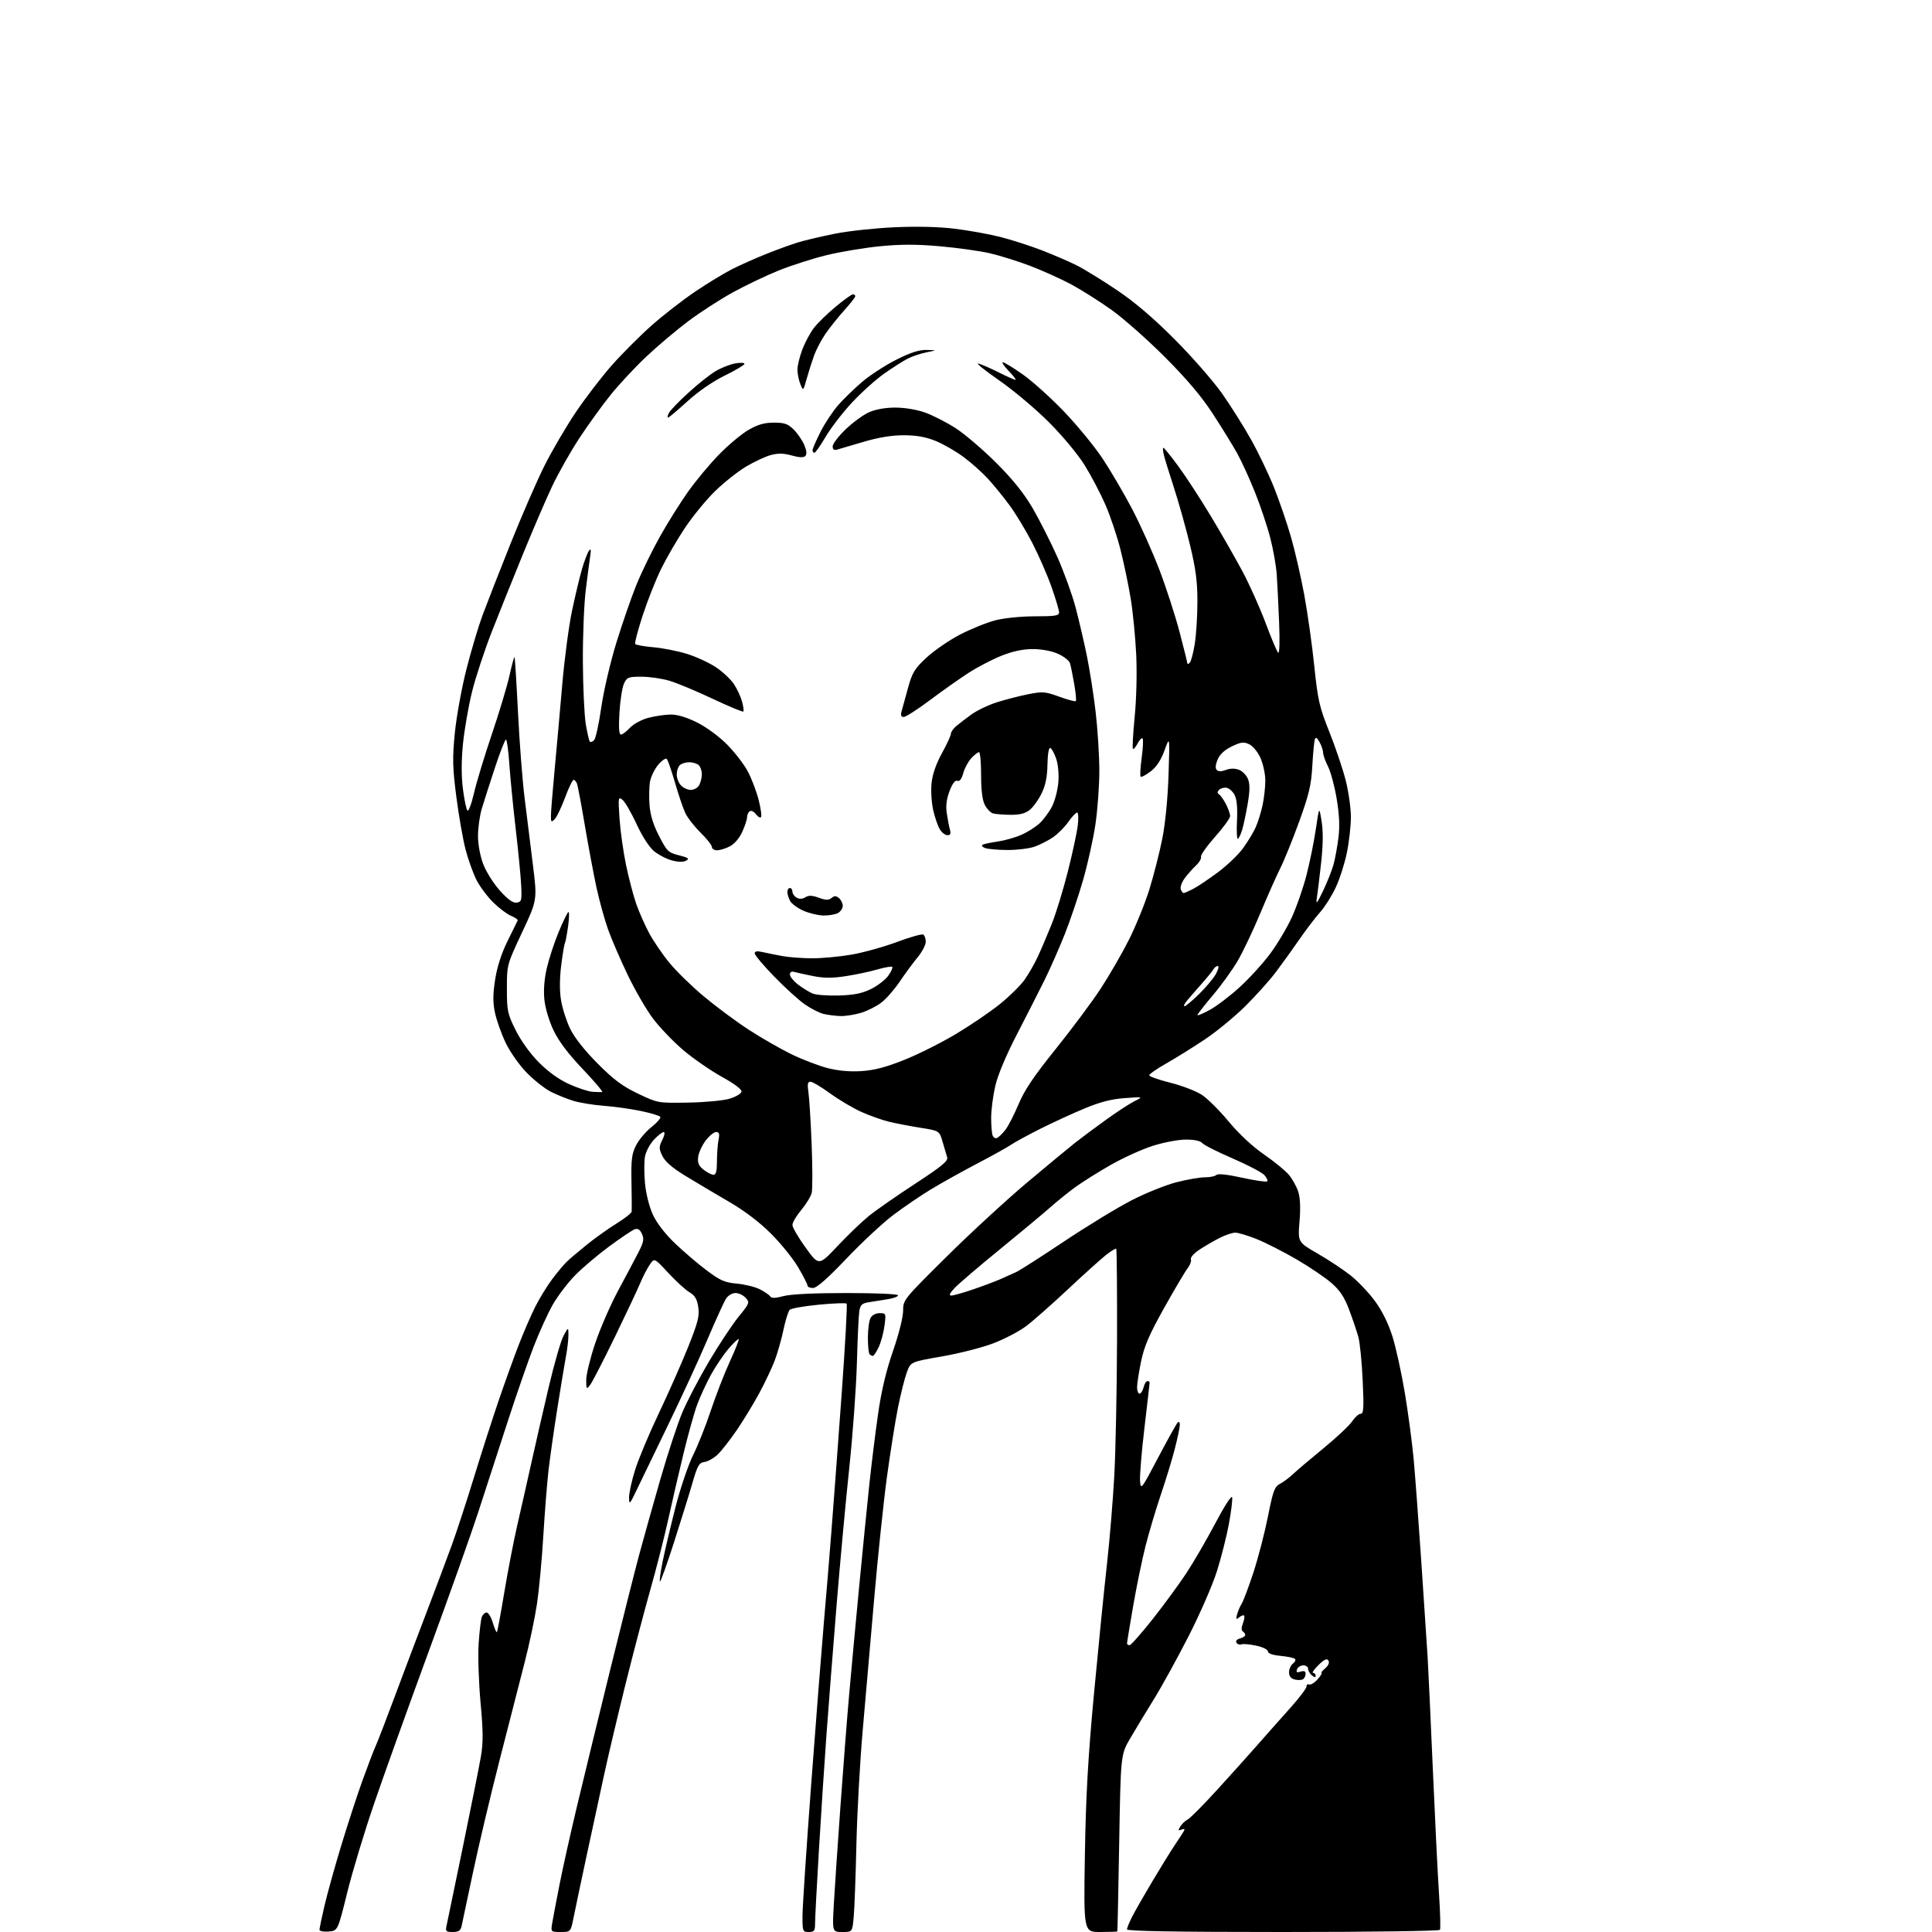 <?xml version="1.0" encoding="UTF-8" standalone="no"?>
<svg 
  version="1.1" 
  xmlns="http://www.w3.org/2000/svg" 
  xmlns:xlink="http://www.w3.org/1999/xlink" 
  xmlns:svg="http://www.w3.org/2000/svg"
  xmlns:rdf="http://www.w3.org/1999/02/22-rdf-syntax-ns#"
  xmlns:cc="http://creativecommons.org/ns#"
  xmlns:dc="http://purl.org/dc/elements/1.1/"
  viewBox="0 0 768 768"
  width="768"
  height="768"
>
<style>svg {background-color: white; }</style>"
<path stroke="none" fill="black" fill-rule="evenodd" d="M130.64,767.81C128.63,767.98 127.00,767.66 127.00,767.10C127.00,766.54 127.89,762.28 128.97,757.64C130.05,752.99 133.00,742.36 135.53,734.01C138.06,725.65 141.85,714.02 143.95,708.16C146.06,702.30 148.49,695.92 149.36,694.00C150.22,692.08 153.61,683.30 156.88,674.50C160.16,665.70 165.85,650.62 169.53,641.00C173.21,631.38 177.77,619.23 179.67,614.00C181.57,608.77 185.54,596.62 188.49,587.00C191.45,577.38 195.86,563.65 198.31,556.50C200.75,549.35 204.33,539.43 206.26,534.46C208.19,529.48 211.13,522.70 212.81,519.38C214.49,516.06 217.52,511.13 219.55,508.42C221.58,505.71 224.20,502.59 225.37,501.48C226.54,500.36 230.12,497.34 233.32,494.75C236.52,492.16 241.81,488.39 245.07,486.38C248.33,484.36 251.05,482.22 251.11,481.61C251.17,481.00 251.13,475.72 251.02,469.89C250.85,460.90 251.13,458.66 252.87,455.25C254.00,453.04 256.74,449.79 258.97,448.03C261.19,446.27 262.77,444.44 262.49,443.98C262.20,443.51 258.71,442.45 254.73,441.63C250.75,440.80 244.12,439.88 240.00,439.57C235.88,439.26 230.42,438.37 227.88,437.59C225.34,436.81 221.31,435.18 218.92,433.96C216.53,432.74 212.22,429.33 209.35,426.39C206.42,423.39 202.75,418.16 201.00,414.51C199.29,410.92 197.38,405.55 196.76,402.57C195.89,398.46 195.91,395.27 196.82,389.40C197.61,384.35 199.33,379.01 201.76,374.08C203.82,369.91 205.63,366.22 205.79,365.89C205.95,365.55 204.77,364.73 203.17,364.07C201.57,363.41 198.35,360.98 196.02,358.68C193.70,356.38 190.72,352.39 189.41,349.81C188.10,347.23 186.16,341.83 185.10,337.81C184.04,333.79 182.38,324.34 181.41,316.82C179.90,305.05 179.81,301.48 180.81,291.32C181.45,284.82 183.53,273.43 185.42,266.00C187.32,258.57 190.21,248.90 191.84,244.50C193.47,240.10 198.45,227.37 202.91,216.21C207.37,205.05 213.46,191.06 216.44,185.12C219.42,179.19 225.01,169.64 228.86,163.91C232.71,158.19 239.21,149.72 243.29,145.11C247.38,140.50 254.50,133.38 259.11,129.30C263.72,125.21 271.52,119.17 276.43,115.86C281.34,112.55 287.96,108.53 291.14,106.93C294.32,105.32 300.43,102.61 304.71,100.90C309.00,99.18 314.71,97.12 317.41,96.30C320.11,95.49 326.63,93.96 331.91,92.90C337.18,91.84 347.83,90.69 355.57,90.34C364.51,89.94 373.27,90.15 379.57,90.93C385.03,91.60 393.10,93.05 397.50,94.16C401.90,95.26 409.36,97.66 414.07,99.47C418.78,101.29 425.08,104.02 428.07,105.52C431.06,107.03 438.23,111.44 444.00,115.33C451.15,120.14 458.49,126.40 467.00,134.95C473.88,141.85 482.35,151.54 485.82,156.48C489.30,161.42 494.54,169.75 497.45,174.98C500.37,180.22 504.46,188.78 506.53,194.00C508.61,199.22 511.61,208.00 513.19,213.50C514.78,219.00 517.15,229.35 518.47,236.50C519.79,243.65 521.58,256.34 522.44,264.70C523.87,278.39 524.46,281.00 528.45,290.98C530.88,297.07 533.80,305.73 534.94,310.22C536.07,314.71 537.00,321.24 537.00,324.73C537.00,328.23 536.30,334.55 535.44,338.79C534.58,343.03 532.61,349.26 531.05,352.62C529.50,355.99 526.66,360.49 524.76,362.62C522.85,364.76 519.12,369.65 516.47,373.50C513.82,377.35 509.60,383.20 507.11,386.50C504.61,389.80 499.16,395.88 495.00,400.00C490.84,404.12 483.63,410.05 478.97,413.17C474.31,416.28 467.41,420.58 463.64,422.72C459.86,424.85 456.81,426.99 456.85,427.46C456.89,427.93 460.69,429.27 465.30,430.42C469.92,431.58 475.54,433.75 477.81,435.25C480.07,436.75 484.85,441.52 488.43,445.84C492.44,450.69 497.79,455.68 502.38,458.85C506.47,461.68 510.94,465.33 512.32,466.97C513.70,468.61 515.37,471.60 516.04,473.62C516.85,476.07 517.03,480.05 516.58,485.53C515.91,493.78 515.91,493.78 523.75,498.30C528.06,500.78 533.95,504.68 536.84,506.97C539.73,509.25 544.09,513.83 546.53,517.15C549.39,521.03 551.87,526.04 553.50,531.19C554.89,535.60 557.13,545.79 558.47,553.85C559.80,561.91 561.37,573.67 561.95,580.00C562.53,586.33 563.89,604.55 564.97,620.50C566.05,636.45 567.18,653.55 567.49,658.50C567.79,663.45 568.72,683.48 569.56,703.00C570.40,722.52 571.50,744.76 572.00,752.40C572.51,760.05 572.69,766.69 572.40,767.15C572.12,767.62 544.01,768.00 509.94,768.00C467.73,768.00 448.00,767.67 448.00,766.96C448.00,766.39 448.93,764.11 450.06,761.89C451.19,759.67 454.85,753.28 458.19,747.68C461.53,742.08 465.47,735.70 466.96,733.50C468.44,731.30 470.04,728.86 470.49,728.08C471.11,727.02 470.91,726.82 469.68,727.29C468.28,727.83 468.21,727.64 469.22,726.03C469.87,724.98 471.16,723.76 472.08,723.31C473.01,722.87 478.21,717.64 483.63,711.70C489.06,705.76 496.34,697.66 499.81,693.70C503.28,689.74 509.13,683.14 512.81,679.04C516.49,674.94 519.44,671.04 519.37,670.37C519.31,669.70 519.78,669.36 520.42,669.61C521.06,669.85 522.58,668.92 523.79,667.53C525.00,666.14 525.70,665.00 525.34,665.00C524.98,665.00 525.63,664.19 526.78,663.19C528.08,662.07 528.56,660.91 528.06,660.10C527.47,659.14 526.46,659.59 524.10,661.90C522.36,663.61 521.40,665.00 521.97,665.00C522.53,665.00 523.00,665.51 523.00,666.12C523.00,666.90 522.54,666.86 521.50,666.00C520.67,665.32 520.00,664.14 520.00,663.38C520.00,662.62 519.15,662.00 518.11,662.00C517.07,662.00 515.94,662.70 515.61,663.57C515.15,664.77 515.48,664.98 517.01,664.50C518.40,664.06 519.00,664.32 519.00,665.37C519.00,666.20 518.52,667.18 517.94,667.54C517.36,667.89 515.88,667.94 514.66,667.63C513.17,667.26 512.42,666.31 512.41,664.78C512.40,663.53 513.09,661.97 513.95,661.33C514.80,660.69 515.17,659.84 514.77,659.44C514.37,659.04 511.78,658.49 509.02,658.23C505.83,657.92 504.00,657.27 504.00,656.45C504.00,655.73 501.97,654.73 499.35,654.17C496.79,653.62 494.14,653.39 493.45,653.66C492.76,653.92 491.89,653.63 491.50,653.00C491.09,652.33 491.66,651.64 492.90,651.32C494.05,651.01 495.00,650.40 495.00,649.94C495.00,649.49 494.57,648.85 494.04,648.52C493.42,648.14 493.43,646.99 494.07,645.33C494.61,643.89 494.83,642.50 494.55,642.22C494.28,641.94 493.40,642.25 492.60,642.91C491.40,643.92 491.25,643.73 491.74,641.81C492.07,640.54 492.89,638.60 493.59,637.50C494.28,636.40 496.39,630.77 498.28,625.00C500.17,619.23 502.75,609.25 504.03,602.83C506.06,592.59 506.65,590.99 508.84,589.83C510.21,589.10 512.52,587.38 513.97,586.00C515.42,584.62 520.86,580.01 526.05,575.76C531.25,571.50 536.40,566.66 537.50,565.01C538.60,563.36 540.13,562.00 540.90,562.00C542.06,562.00 542.20,559.73 541.69,548.75C541.36,541.46 540.59,533.70 539.98,531.50C539.37,529.30 537.74,524.47 536.35,520.76C534.46,515.70 532.72,513.04 529.36,510.08C526.89,507.91 520.62,503.66 515.42,500.63C510.21,497.60 503.07,493.97 499.56,492.56C496.04,491.15 492.21,490.00 491.04,490.00C489.87,490.00 487.04,490.96 484.73,492.14C482.43,493.31 478.83,495.41 476.73,496.80C474.61,498.20 473.13,499.89 473.40,500.60C473.67,501.30 473.07,502.91 472.08,504.19C471.08,505.46 466.87,512.58 462.72,520.00C456.83,530.55 454.83,535.18 453.59,541.21C452.72,545.45 452.00,550.06 452.00,551.46C452.00,552.86 452.44,554.00 452.98,554.00C453.52,554.00 454.24,552.88 454.59,551.50C454.93,550.12 455.62,549.00 456.11,549.00C456.60,549.00 457.00,549.27 457.00,549.60C457.00,549.92 456.07,558.01 454.94,567.56C453.80,577.11 453.02,586.63 453.19,588.71C453.49,592.38 453.71,592.10 460.34,579.50C464.11,572.35 467.60,566.07 468.09,565.55C468.65,564.96 469.00,565.29 469.00,566.38C469.00,567.36 468.11,571.62 467.03,575.83C465.95,580.05 463.46,588.23 461.50,594.00C459.54,599.77 456.81,608.93 455.42,614.35C454.04,619.77 451.81,630.57 450.46,638.35C449.12,646.13 448.01,652.84 448.01,653.25C448.00,653.66 448.45,654.00 449.00,654.00C449.55,654.00 453.64,649.39 458.10,643.75C462.56,638.11 468.59,629.90 471.50,625.50C474.41,621.10 479.64,612.10 483.12,605.50C486.77,598.59 489.60,594.23 489.80,595.22C489.98,596.16 489.41,600.89 488.52,605.72C487.64,610.55 485.50,619.00 483.77,624.50C482.04,630.02 476.94,641.72 472.39,650.60C467.85,659.46 461.65,670.71 458.61,675.60C455.57,680.50 451.37,687.42 449.29,691.00C445.50,697.50 445.50,697.50 444.90,732.50C444.57,751.75 444.24,767.61 444.15,767.75C444.07,767.89 441.02,768.00 437.38,768.00C430.76,768.00 430.76,768.00 431.26,737.25C431.65,713.77 432.51,698.58 434.90,673.00C436.63,654.58 438.92,631.62 440.01,622.00C441.09,612.38 442.42,596.37 442.96,586.43C443.49,576.49 443.98,552.26 444.04,532.58C444.09,512.91 443.95,496.62 443.72,496.39C443.49,496.16 441.61,497.32 439.55,498.96C437.48,500.61 430.61,506.80 424.28,512.73C417.96,518.65 410.58,525.16 407.88,527.18C405.19,529.20 399.39,532.25 394.99,533.94C390.59,535.64 381.37,538.00 374.51,539.19C362.03,541.36 362.03,541.36 360.51,545.43C359.67,547.67 358.09,553.96 356.98,559.42C355.88,564.88 353.88,577.48 352.53,587.42C351.19,597.36 348.93,619.00 347.50,635.50C346.08,652.00 344.02,675.62 342.93,688.00C341.84,700.38 340.72,720.62 340.44,733.00C340.16,745.38 339.68,758.31 339.38,761.75C338.84,768.00 338.84,768.00 334.84,768.00C330.83,768.00 330.83,768.00 331.47,756.75C331.83,750.56 333.00,733.12 334.09,718.00C335.17,702.88 336.73,682.85 337.56,673.50C338.38,664.15 340.18,644.80 341.55,630.50C342.92,616.20 344.73,597.98 345.58,590.00C346.43,582.02 347.99,569.42 349.06,562.00C350.38,552.80 352.27,544.84 355.00,537.00C357.30,530.36 358.99,523.64 359.00,521.09C359.00,516.71 359.12,516.57 376.25,499.58C385.74,490.18 400.20,476.86 408.38,469.99C416.56,463.12 425.11,456.04 427.38,454.26C429.65,452.47 435.09,448.42 439.47,445.26C443.85,442.09 449.03,438.71 450.97,437.74C454.50,435.98 454.50,435.98 447.16,436.51C441.92,436.88 437.37,438.04 431.35,440.54C426.69,442.46 418.75,446.11 413.69,448.64C408.64,451.18 403.38,454.04 402.00,455.00C400.62,455.96 394.55,459.34 388.50,462.51C382.45,465.68 374.12,470.32 370.00,472.82C365.88,475.33 359.12,479.93 355.00,483.05C350.88,486.17 342.52,493.96 336.43,500.36C328.91,508.26 324.65,512.00 323.18,512.00C321.98,512.00 321.00,511.57 321.00,511.05C321.00,510.53 319.34,507.28 317.32,503.82C315.29,500.36 310.43,494.33 306.51,490.42C301.81,485.72 296.01,481.33 289.45,477.52C283.98,474.34 276.21,469.72 272.18,467.25C267.21,464.21 264.36,461.72 263.30,459.50C261.89,456.54 261.89,455.93 263.29,453.11C264.18,451.34 264.41,450.00 263.82,450.00C263.26,450.00 261.51,451.38 259.93,453.07C258.35,454.76 256.76,457.74 256.40,459.69C256.03,461.64 256.03,466.43 256.39,470.34C256.78,474.50 258.07,479.66 259.51,482.80C261.04,486.14 264.33,490.42 268.23,494.17C271.68,497.47 277.36,502.33 280.86,504.96C286.28,509.03 288.07,509.82 292.95,510.26C296.10,510.55 300.21,511.57 302.09,512.53C303.96,513.49 305.81,514.77 306.20,515.36C306.69,516.13 308.21,516.09 311.46,515.22C314.35,514.45 323.54,514.00 336.51,514.00C348.19,514.00 357.00,514.39 357.00,514.91C357.00,515.41 355.09,516.12 352.75,516.48C350.41,516.84 347.05,517.38 345.28,517.67C342.58,518.12 341.97,518.73 341.57,521.36C341.31,523.09 340.88,532.38 340.62,542.00C340.35,551.62 339.00,570.30 337.60,583.50C336.20,596.70 333.93,621.23 332.56,638.00C331.19,654.77 329.38,677.95 328.54,689.50C327.70,701.05 326.33,721.90 325.51,735.84C324.68,749.78 324.00,762.72 324.00,764.59C324.00,767.56 323.68,768.00 321.50,768.00C319.10,768.00 319.00,767.75 319.00,761.75C319.00,758.31 320.57,734.58 322.48,709.00C324.40,683.42 326.66,654.62 327.50,645.00C328.35,635.38 329.70,618.95 330.52,608.50C331.34,598.05 333.16,573.59 334.57,554.15C335.98,534.71 336.87,518.54 336.55,518.21C336.23,517.89 331.23,518.08 325.46,518.64C319.68,519.19 314.49,520.11 313.92,520.68C313.35,521.25 312.25,524.76 311.47,528.48C310.69,532.20 309.14,537.69 308.02,540.69C306.89,543.68 304.10,549.59 301.81,553.82C299.53,558.04 295.49,564.67 292.84,568.55C290.19,572.43 286.78,576.78 285.26,578.22C283.74,579.65 281.39,580.98 280.03,581.16C277.88,581.46 277.27,582.52 275.25,589.50C273.98,593.90 270.65,604.61 267.86,613.31C265.07,622.00 262.58,628.91 262.33,628.66C262.08,628.41 262.60,624.67 263.49,620.35C264.38,616.03 266.66,606.42 268.55,599.00C270.45,591.58 273.57,582.35 275.49,578.50C277.41,574.65 280.61,566.61 282.59,560.63C284.58,554.66 287.96,545.93 290.12,541.24C292.28,536.55 293.86,532.53 293.64,532.31C293.42,532.09 291.60,533.82 289.60,536.16C287.60,538.49 284.47,543.13 282.64,546.45C280.82,549.78 278.36,555.08 277.18,558.24C276.00,561.39 273.49,570.39 271.60,578.24C269.70,586.08 266.97,597.90 265.52,604.50C264.07,611.10 260.91,623.48 258.50,632.00C256.09,640.52 251.66,657.40 248.65,669.50C245.65,681.60 241.81,697.80 240.14,705.50C238.46,713.20 235.30,727.83 233.12,738.00C230.94,748.17 228.64,759.09 228.01,762.25C226.86,768.00 226.86,768.00 222.88,768.00C218.91,768.00 218.91,768.00 219.55,764.25C219.90,762.19 221.21,755.28 222.47,748.90C223.72,742.52 226.89,728.35 229.51,717.40C232.12,706.46 238.03,682.20 242.63,663.50C247.23,644.80 252.39,624.33 254.09,618.00C255.80,611.67 259.58,598.17 262.51,588.00C265.44,577.83 269.38,565.85 271.27,561.38C273.16,556.91 277.93,547.80 281.88,541.13C285.82,534.47 291.10,526.50 293.61,523.42C297.98,518.06 298.09,517.76 296.42,515.92C295.47,514.86 293.65,514.00 292.37,514.00C291.05,514.00 289.42,514.98 288.60,516.25C287.81,517.49 284.48,524.80 281.20,532.50C277.93,540.20 270.88,555.50 265.55,566.50C260.21,577.50 254.56,589.20 252.98,592.50C250.31,598.09 250.12,598.28 250.06,595.30C250.03,593.54 251.13,588.54 252.50,584.19C253.88,579.83 258.11,569.73 261.92,561.74C265.72,553.75 270.94,541.95 273.52,535.51C277.46,525.66 278.10,523.14 277.57,519.60C277.09,516.40 276.26,514.99 274.09,513.71C272.53,512.79 268.74,509.33 265.68,506.03C260.12,500.02 260.12,500.02 258.26,502.76C257.23,504.27 255.55,507.52 254.52,510.00C253.49,512.48 248.94,522.15 244.40,531.50C239.86,540.85 235.45,549.40 234.61,550.50C233.14,552.41 233.06,552.32 233.03,548.63C233.01,546.50 234.60,539.97 236.55,534.13C238.50,528.28 242.64,518.77 245.74,513.00C248.84,507.23 252.49,500.35 253.84,497.72C255.87,493.75 256.10,492.51 255.18,490.48C254.38,488.74 253.55,488.22 252.28,488.67C251.30,489.02 246.68,492.13 242.00,495.59C237.32,499.05 231.20,504.26 228.38,507.19C225.56,510.11 221.70,515.21 219.79,518.52C217.89,521.83 214.50,529.26 212.25,535.02C210.01,540.79 205.25,554.50 201.68,565.50C198.10,576.50 192.91,592.48 190.14,601.00C187.38,609.52 178.50,634.50 170.41,656.50C162.33,678.50 152.56,705.72 148.70,717.00C144.84,728.27 140.01,744.25 137.98,752.50C134.28,767.50 134.28,767.50 130.64,767.81zM179.96,768.00C177.37,768.00 177.03,767.69 177.46,765.75C177.73,764.51 180.65,750.39 183.96,734.37C187.26,718.35 190.50,702.10 191.16,698.27C192.11,692.76 192.08,688.27 191.02,676.75C190.29,668.74 189.95,658.21 190.27,653.35C190.59,648.48 191.16,643.71 191.53,642.75C191.91,641.79 192.77,641.00 193.45,641.00C194.13,641.00 195.24,642.84 195.91,645.10C196.59,647.35 197.31,649.02 197.52,648.82C197.73,648.61 199.06,641.48 200.47,632.97C201.89,624.46 204.19,612.55 205.58,606.50C206.98,600.45 209.46,589.42 211.11,582.00C212.75,574.58 215.90,560.85 218.10,551.50C220.30,542.15 222.96,532.92 224.01,531.00C225.92,527.50 225.92,527.50 225.96,530.58C225.98,532.28 225.55,536.10 224.99,539.08C224.43,542.06 222.88,551.48 221.53,560.00C220.18,568.52 218.62,579.55 218.04,584.50C217.47,589.45 216.55,601.15 215.98,610.50C215.42,619.85 214.29,632.00 213.47,637.50C212.65,643.00 210.48,653.35 208.64,660.50C206.80,667.65 202.30,685.20 198.64,699.50C194.97,713.80 190.18,734.05 187.98,744.50C185.78,754.95 183.75,764.51 183.47,765.75C183.08,767.47 182.25,768.00 179.96,768.00zM346.98,539.00C346.62,539.00 346.03,538.70 345.67,538.33C345.30,537.97 345.00,535.01 345.00,531.77C345.00,528.52 345.47,525.00 346.04,523.93C346.65,522.79 348.12,522.00 349.66,522.00C352.20,522.00 352.24,522.11 351.59,527.05C351.22,529.83 350.18,533.66 349.27,535.55C348.37,537.45 347.34,539.00 346.98,539.00zM378.14,515.00C378.97,515.00 382.84,513.92 386.73,512.59C390.63,511.27 395.54,509.42 397.66,508.49C399.77,507.56 402.62,506.28 403.99,505.65C405.36,505.02 413.97,499.51 423.12,493.40C432.27,487.30 444.31,479.97 449.87,477.12C455.43,474.26 463.43,471.04 467.65,469.96C471.87,468.88 476.96,468.00 478.96,468.00C480.96,468.00 483.03,467.58 483.55,467.06C484.14,466.47 487.98,466.88 493.81,468.17C498.93,469.29 503.39,469.94 503.72,469.61C504.05,469.28 503.54,468.15 502.60,467.11C501.65,466.06 495.96,463.08 489.96,460.48C483.96,457.89 478.54,455.15 477.90,454.38C477.19,453.52 474.75,453.00 471.43,453.00C468.50,453.00 462.59,454.11 458.30,455.47C454.01,456.83 446.45,460.26 441.50,463.09C436.55,465.92 430.25,469.87 427.50,471.87C424.75,473.87 420.22,477.52 417.42,480.00C414.62,482.48 405.62,489.98 397.41,496.67C389.21,503.36 381.18,510.22 379.56,511.92C377.54,514.04 377.10,515.00 378.14,515.00zM333.00,495.26C337.12,490.88 342.75,485.49 345.50,483.27C348.25,481.06 356.48,475.33 363.79,470.55C374.36,463.64 376.97,461.49 376.52,460.07C376.21,459.09 375.38,456.30 374.69,453.89C373.42,449.50 373.42,449.50 365.96,448.32C361.86,447.66 356.25,446.59 353.50,445.93C350.75,445.28 345.77,443.51 342.44,442.02C339.10,440.52 333.50,437.20 329.99,434.65C326.47,432.09 322.96,430.00 322.17,430.00C321.05,430.00 320.88,430.94 321.37,434.25C321.71,436.59 322.29,445.96 322.65,455.08C323.01,464.20 323.01,472.82 322.66,474.23C322.30,475.64 320.44,478.68 318.51,480.99C316.58,483.30 315.00,485.98 315.00,486.94C315.00,487.91 317.36,491.97 320.25,495.96C325.50,503.23 325.50,503.23 333.00,495.26zM283.63,467.00C284.62,467.00 285.00,465.50 285.00,461.62C285.00,458.67 285.28,454.84 285.62,453.12C286.11,450.68 285.91,450.00 284.68,450.00C283.81,450.00 281.94,451.52 280.52,453.39C279.10,455.25 277.76,458.17 277.54,459.87C277.24,462.28 277.72,463.42 279.71,464.99C281.12,466.09 282.88,467.00 283.63,467.00zM396.33,452.37C396.97,452.09 398.45,450.66 399.62,449.18C400.78,447.71 403.14,443.12 404.87,439.00C407.21,433.37 410.91,427.88 419.66,417.00C426.07,409.02 434.12,398.23 437.54,393.00C440.96,387.77 446.03,379.00 448.80,373.50C451.56,368.00 455.22,358.97 456.93,353.44C458.64,347.91 460.93,338.91 462.02,333.44C463.23,327.38 464.20,317.45 464.51,308.00C465.02,292.50 465.02,292.50 462.92,298.27C461.48,302.22 459.74,304.86 457.38,306.66C455.49,308.10 453.71,309.04 453.42,308.75C453.13,308.46 453.31,305.13 453.82,301.36C454.34,297.59 454.52,294.10 454.23,293.61C453.94,293.12 453.06,293.94 452.27,295.45C451.49,296.95 450.62,297.96 450.35,297.69C450.08,297.42 450.40,291.64 451.06,284.85C451.76,277.65 452.01,267.29 451.65,260.00C451.31,253.12 450.34,243.22 449.48,238.00C448.63,232.78 446.81,224.04 445.44,218.60C444.07,213.15 441.35,205.05 439.40,200.60C437.45,196.14 433.77,189.12 431.22,185.00C428.60,180.75 422.44,173.34 417.04,167.92C411.79,162.65 402.77,155.06 397.00,151.07C391.23,147.07 387.62,144.13 389.00,144.53C390.38,144.93 394.07,146.55 397.22,148.13C400.37,149.71 403.27,151.00 403.67,151.00C404.07,151.00 402.87,149.42 401.00,147.50C399.13,145.57 398.08,144.00 398.65,144.00C399.22,144.00 402.79,146.19 406.59,148.86C410.39,151.53 417.77,158.18 423.00,163.64C428.23,169.10 435.12,177.51 438.33,182.34C441.53,187.17 446.81,196.19 450.06,202.38C453.32,208.57 458.19,219.46 460.90,226.57C463.61,233.68 467.21,244.80 468.91,251.28C470.61,257.76 472.00,263.36 472.00,263.73C472.00,264.10 472.42,263.97 472.94,263.45C473.46,262.93 474.36,259.57 474.93,256.00C475.51,252.43 475.99,244.86 475.99,239.20C476.00,231.21 475.34,226.14 473.06,216.70C471.45,209.99 468.58,199.78 466.70,194.00C464.82,188.22 462.98,182.26 462.62,180.75C462.26,179.24 462.19,178.00 462.47,178.00C462.76,178.00 465.40,181.26 468.34,185.25C471.29,189.24 477.10,198.15 481.26,205.06C485.42,211.97 491.09,221.87 493.87,227.07C496.65,232.27 500.77,241.46 503.04,247.51C505.30,253.55 507.56,258.92 508.06,259.44C508.62,260.01 508.78,255.26 508.47,247.44C508.18,240.32 507.76,231.73 507.52,228.35C507.29,224.97 506.15,218.51 505.00,214.01C503.85,209.50 501.13,201.35 498.96,195.90C496.79,190.45 493.58,183.41 491.83,180.25C490.07,177.09 485.71,170.00 482.12,164.50C477.58,157.53 471.81,150.70 463.05,141.93C456.15,135.02 446.63,126.60 441.90,123.22C437.16,119.84 429.96,115.28 425.90,113.09C421.83,110.90 414.45,107.57 409.50,105.69C404.55,103.81 397.27,101.53 393.32,100.64C389.38,99.74 380.52,98.51 373.63,97.90C364.46,97.08 358.10,97.08 349.81,97.89C343.59,98.50 334.00,100.10 328.50,101.45C323.00,102.80 314.45,105.54 309.50,107.54C304.55,109.54 296.36,113.45 291.31,116.23C286.25,119.01 278.29,124.16 273.62,127.66C268.94,131.17 261.49,137.46 257.05,141.64C252.61,145.81 246.21,152.66 242.82,156.86C239.43,161.06 233.79,168.86 230.29,174.19C226.80,179.52 221.96,188.07 219.54,193.19C217.12,198.31 211.93,210.38 207.99,220.00C204.06,229.62 198.44,243.61 195.51,251.08C192.59,258.55 189.03,269.35 187.62,275.08C186.21,280.81 184.60,290.09 184.04,295.69C183.37,302.44 183.37,308.50 184.02,313.64C184.56,317.91 185.37,321.77 185.81,322.21C186.26,322.66 187.44,319.53 188.42,315.26C189.41,310.99 192.60,300.49 195.50,291.91C198.41,283.34 201.56,272.86 202.51,268.61C203.45,264.37 204.36,261.03 204.53,261.20C204.70,261.36 205.31,271.18 205.90,283.00C206.49,294.83 207.66,310.12 208.51,317.00C209.36,323.88 210.85,335.86 211.82,343.63C213.58,357.76 213.58,357.76 207.54,370.63C201.50,383.50 201.50,383.50 201.50,393.00C201.50,401.84 201.74,402.99 204.98,409.50C207.06,413.71 210.74,418.81 214.19,422.30C217.91,426.05 222.16,429.10 226.22,430.95C229.68,432.52 233.86,433.89 235.51,434.00C237.15,434.12 238.89,434.16 239.36,434.11C239.84,434.05 236.38,429.95 231.67,425.00C225.89,418.94 222.11,413.92 220.05,409.60C218.27,405.88 216.74,400.74 216.40,397.35C216.01,393.53 216.36,389.13 217.41,384.67C218.29,380.92 220.40,374.50 222.10,370.42C223.80,366.34 225.52,362.80 225.92,362.55C226.33,362.30 226.28,364.82 225.83,368.14C225.37,371.47 224.80,374.51 224.56,374.91C224.31,375.31 223.65,379.28 223.09,383.73C222.44,388.95 222.41,393.89 223.02,397.61C223.54,400.80 225.17,405.90 226.65,408.95C228.34,412.44 232.38,417.56 237.52,422.73C243.94,429.19 247.40,431.77 253.60,434.73C261.49,438.50 261.51,438.50 273.50,438.30C280.10,438.20 287.52,437.50 289.99,436.76C292.47,436.02 294.61,434.76 294.75,433.96C294.91,433.05 291.96,430.81 286.86,428.00C282.38,425.52 275.49,420.74 271.53,417.37C267.58,414.00 262.19,408.37 259.56,404.87C256.92,401.37 252.40,393.55 249.50,387.50C246.60,381.45 243.10,373.34 241.72,369.48C240.34,365.62 238.27,358.13 237.12,352.84C235.98,347.55 233.89,336.41 232.48,328.10C231.08,319.78 229.67,312.31 229.36,311.49C229.04,310.67 228.44,310.00 228.01,310.00C227.58,310.00 226.05,313.19 224.61,317.08C223.16,320.97 221.31,324.83 220.49,325.65C219.17,326.97 219.00,326.83 219.00,324.35C219.00,322.81 219.66,314.56 220.47,306.02C221.27,297.49 222.64,282.20 223.51,272.05C224.38,261.90 226.14,248.62 227.44,242.55C228.73,236.47 230.51,229.03 231.41,226.00C232.30,222.97 233.51,219.82 234.09,219.00C234.89,217.87 235.02,218.36 234.62,221.00C234.34,222.93 233.54,229.00 232.85,234.50C232.17,240.00 231.65,252.82 231.70,263.00C231.75,273.18 232.28,284.37 232.86,287.88C233.45,291.39 234.18,294.51 234.48,294.82C234.79,295.12 235.55,294.85 236.17,294.23C236.80,293.60 238.08,287.78 239.00,281.29C239.94,274.74 242.61,263.28 245.01,255.50C247.38,247.80 250.98,237.42 253.00,232.44C255.02,227.45 259.22,218.85 262.33,213.31C265.43,207.77 270.50,199.70 273.58,195.37C276.66,191.04 282.17,184.42 285.84,180.67C289.50,176.91 294.75,172.52 297.50,170.92C301.23,168.75 303.79,168.02 307.61,168.01C311.86,168.00 313.20,168.47 315.50,170.75C317.03,172.26 318.92,175.02 319.71,176.88C320.67,179.17 320.81,180.59 320.12,181.28C319.44,181.96 317.69,181.89 314.72,181.06C311.49,180.16 309.30,180.11 306.40,180.89C304.23,181.48 299.77,183.56 296.48,185.53C293.19,187.50 287.66,191.90 284.18,195.31C280.70,198.71 275.36,205.23 272.31,209.79C269.26,214.35 264.99,221.71 262.81,226.14C260.64,230.57 257.33,238.94 255.45,244.73C253.57,250.52 252.24,255.58 252.49,255.98C252.73,256.38 255.99,256.97 259.72,257.29C263.45,257.61 269.49,258.81 273.15,259.95C276.81,261.09 281.97,263.48 284.63,265.26C287.28,267.04 290.47,270.02 291.71,271.88C292.96,273.74 294.42,276.87 294.96,278.83C295.50,280.78 295.74,282.60 295.48,282.85C295.23,283.10 289.73,280.81 283.26,277.76C276.79,274.70 269.06,271.48 266.07,270.60C263.08,269.72 258.09,269.00 254.98,269.00C249.78,269.00 249.22,269.22 248.04,271.75C247.34,273.26 246.53,278.44 246.24,283.25C245.89,289.25 246.07,292.00 246.82,292.00C247.42,292.00 249.04,290.79 250.41,289.31C251.82,287.79 255.00,286.07 257.71,285.35C260.34,284.66 264.34,284.07 266.59,284.04C269.25,284.02 272.92,285.11 277.09,287.19C280.75,289.01 285.86,292.76 289.00,295.94C292.03,299.00 295.74,303.80 297.24,306.61C298.74,309.41 300.69,314.51 301.56,317.94C302.44,321.37 302.86,324.47 302.50,324.84C302.13,325.20 301.23,324.67 300.48,323.65C299.74,322.63 298.65,322.10 298.07,322.46C297.48,322.82 296.99,323.88 296.98,324.81C296.97,325.74 296.10,328.38 295.06,330.68C293.92,333.19 291.94,335.50 290.13,336.43C288.46,337.30 286.18,338.00 285.05,338.00C283.92,338.00 283.00,337.42 283.00,336.71C283.00,336.00 280.99,333.44 278.53,331.03C276.07,328.61 273.33,325.11 272.45,323.25C271.56,321.38 269.71,315.95 268.34,311.18C266.96,306.41 265.49,302.14 265.06,301.69C264.63,301.24 263.11,302.27 261.68,303.97C260.25,305.67 258.78,308.64 258.42,310.56C258.06,312.49 257.95,316.69 258.19,319.90C258.48,323.95 259.64,327.75 261.97,332.29C265.11,338.41 265.63,338.92 269.91,340.00C273.65,340.94 274.17,341.33 272.75,342.12C271.63,342.75 269.65,342.71 267.06,342.02C264.88,341.43 261.66,339.74 259.90,338.27C258.04,336.69 255.18,332.25 253.02,327.54C250.98,323.12 248.50,318.82 247.50,318.00C245.75,316.56 245.70,316.88 246.28,325.50C246.62,330.45 247.79,338.77 248.89,344.00C249.99,349.23 251.80,356.10 252.90,359.28C254.01,362.45 256.29,367.64 257.98,370.81C259.67,373.98 263.30,379.32 266.06,382.68C268.81,386.05 274.99,392.08 279.78,396.08C284.58,400.09 292.55,406.01 297.50,409.24C302.45,412.47 310.10,416.87 314.50,419.02C318.90,421.16 325.42,423.67 328.98,424.58C333.26,425.67 337.84,426.08 342.48,425.78C347.61,425.44 352.23,424.22 359.64,421.25C365.22,419.01 374.44,414.37 380.14,410.95C385.84,407.53 393.56,402.28 397.31,399.27C401.06,396.27 405.48,391.95 407.14,389.66C408.80,387.37 411.30,383.02 412.68,380.00C414.07,376.98 416.55,371.12 418.20,367.00C419.84,362.88 422.66,353.65 424.47,346.50C426.28,339.35 428.06,331.14 428.41,328.25C428.78,325.33 428.67,323.00 428.17,323.00C427.68,323.00 426.09,324.69 424.65,326.75C423.21,328.81 420.46,331.56 418.55,332.86C416.63,334.15 413.36,335.82 411.28,336.56C409.20,337.30 404.35,337.90 400.50,337.89C396.65,337.87 392.63,337.52 391.57,337.10C390.50,336.69 390.05,336.10 390.57,335.80C391.08,335.50 393.75,334.94 396.50,334.54C399.25,334.15 403.52,332.95 406.00,331.86C408.48,330.78 411.78,328.68 413.34,327.20C414.90,325.71 417.09,322.73 418.20,320.57C419.31,318.41 420.44,314.14 420.70,311.07C420.98,307.77 420.63,303.90 419.84,301.58C419.10,299.42 418.05,297.51 417.50,297.33C416.91,297.13 416.45,299.80 416.38,303.91C416.30,308.82 415.62,312.15 414.05,315.40C412.82,317.93 410.69,320.88 409.30,321.98C407.50,323.39 405.32,323.94 401.64,323.90C398.81,323.87 395.71,323.62 394.74,323.35C393.77,323.08 392.31,321.56 391.49,319.98C390.49,318.05 390.00,314.11 390.00,308.05C390.00,303.07 389.63,299.00 389.17,299.00C388.72,299.00 387.35,300.06 386.13,301.36C384.91,302.66 383.47,305.34 382.92,307.31C382.26,309.70 381.47,310.74 380.57,310.39C379.67,310.04 378.63,311.41 377.47,314.43C376.27,317.57 375.92,320.33 376.35,323.25C376.69,325.59 377.26,328.51 377.60,329.75C378.07,331.41 377.81,332.00 376.64,332.00C375.76,332.00 374.41,330.99 373.64,329.75C372.86,328.51 371.67,325.08 370.98,322.13C370.30,319.18 370.00,314.32 370.30,311.34C370.67,307.79 372.10,303.66 374.43,299.42C376.39,295.85 378.00,292.37 378.00,291.69C378.00,291.00 378.91,289.66 380.03,288.71C381.14,287.75 383.87,285.66 386.10,284.05C388.32,282.43 392.92,280.23 396.32,279.16C399.72,278.08 405.31,276.64 408.75,275.96C414.48,274.83 415.49,274.91 421.08,276.95C424.43,278.17 427.38,278.95 427.65,278.69C427.91,278.42 427.62,275.35 427.01,271.85C426.40,268.36 425.65,264.67 425.35,263.66C425.05,262.64 422.94,260.97 420.65,259.93C418.14,258.79 414.20,258.04 410.67,258.02C406.68,258.01 402.74,258.83 398.17,260.64C394.50,262.10 388.57,265.18 385.00,267.49C381.43,269.80 374.50,274.69 369.62,278.35C364.74,282.01 360.08,285.00 359.26,285.00C358.21,285.00 357.96,284.35 358.40,282.75C358.74,281.51 359.88,277.35 360.94,273.50C362.62,267.38 363.54,265.86 368.26,261.45C371.24,258.67 377.23,254.55 381.58,252.28C385.94,250.02 392.26,247.46 395.64,246.59C399.18,245.67 405.87,245.00 411.39,245.00C419.48,245.00 421.00,244.75 421.00,243.42C421.00,242.55 419.64,238.00 417.99,233.30C416.33,228.61 412.89,220.73 410.34,215.79C407.79,210.85 403.71,204.11 401.28,200.81C398.85,197.50 394.98,192.76 392.68,190.26C390.38,187.76 386.03,183.88 383.01,181.65C379.99,179.41 375.04,176.56 372.01,175.31C368.08,173.70 364.45,173.04 359.36,173.02C354.53,173.01 349.36,173.85 343.36,175.61C338.49,177.05 333.71,178.45 332.75,178.73C331.55,179.08 331.00,178.67 331.00,177.43C331.00,176.44 333.29,173.43 336.09,170.73C338.89,168.03 343.05,164.97 345.34,163.93C347.98,162.74 351.80,162.04 355.77,162.02C359.51,162.01 364.32,162.80 367.66,163.97C370.75,165.06 376.25,167.87 379.89,170.21C383.53,172.56 390.78,178.76 396.02,183.99C402.60,190.57 407.06,196.12 410.49,202.00C413.21,206.68 417.60,215.35 420.25,221.27C422.89,227.20 426.16,236.20 427.51,241.27C428.85,246.35 430.88,255.00 432.01,260.50C433.14,266.00 434.73,276.12 435.53,282.99C436.34,289.87 437.00,300.38 437.00,306.37C437.00,312.35 436.30,321.97 435.44,327.75C434.58,333.53 432.37,343.49 430.53,349.88C428.69,356.27 425.38,366.04 423.17,371.58C420.96,377.12 417.39,385.22 415.23,389.58C413.07,393.94 408.14,403.64 404.26,411.14C399.81,419.75 396.62,427.39 395.60,431.84C394.72,435.72 394.00,441.36 394.00,444.37C394.00,447.37 394.26,450.52 394.58,451.36C394.90,452.19 395.69,452.65 396.33,452.37zM334.09,403.90C332.12,403.84 329.11,403.46 327.41,403.06C325.71,402.65 322.34,400.93 319.91,399.24C317.49,397.55 312.01,392.58 307.75,388.19C303.49,383.80 300.00,379.65 300.00,378.98C300.00,378.11 300.95,377.96 303.25,378.49C305.04,378.89 308.52,379.60 311.00,380.05C313.48,380.51 318.70,380.91 322.62,380.94C326.53,380.97 333.67,380.31 338.48,379.48C343.28,378.64 351.45,376.37 356.62,374.43C361.80,372.49 366.48,371.18 367.02,371.51C367.56,371.84 368.00,373.14 368.00,374.38C368.00,375.62 366.54,378.41 364.75,380.57C362.96,382.73 359.77,387.06 357.66,390.20C355.55,393.33 352.25,397.10 350.31,398.57C348.38,400.05 344.75,401.87 342.24,402.63C339.73,403.38 336.07,403.95 334.09,403.90zM480.91,401.45C483.61,399.98 488.96,395.91 492.80,392.41C496.64,388.90 502.09,382.92 504.91,379.12C507.73,375.32 511.59,368.85 513.48,364.74C515.38,360.63 518.02,353.04 519.35,347.88C520.68,342.72 522.36,334.45 523.08,329.50C524.40,320.50 524.40,320.50 525.36,326.50C526.02,330.61 525.95,335.88 525.14,343.22C524.49,349.12 523.72,355.42 523.43,357.22C523.03,359.74 523.62,359.01 525.95,354.12C527.62,350.62 529.50,345.89 530.11,343.62C530.73,341.36 531.60,336.59 532.05,333.02C532.62,328.47 532.41,323.87 531.35,317.52C530.52,312.56 528.98,306.80 527.92,304.72C526.86,302.64 525.98,300.16 525.96,299.22C525.95,298.27 525.30,296.38 524.54,295.00C523.49,293.12 523.02,292.87 522.65,294.00C522.39,294.82 521.94,299.57 521.66,304.55C521.24,312.05 520.35,315.82 516.46,326.55C513.88,333.67 510.52,341.98 508.99,345.01C507.47,348.03 503.87,356.13 501.00,363.01C498.13,369.88 494.07,378.43 491.97,382.00C489.88,385.57 485.43,391.74 482.08,395.69C478.74,399.65 476.00,403.16 476.00,403.50C476.00,403.85 478.21,402.92 480.91,401.45zM470.85,400.00C471.31,400.00 473.90,397.85 476.59,395.22C479.29,392.59 482.31,388.99 483.31,387.22C484.30,385.45 484.66,384.00 484.11,384.00C483.55,384.00 482.74,384.62 482.30,385.38C481.86,386.14 479.70,388.79 477.50,391.27C475.30,393.76 472.72,396.73 471.76,397.89C470.80,399.05 470.39,400.00 470.85,400.00zM333.50,395.73C339.48,395.54 342.70,394.89 346.24,393.15C348.85,391.87 351.94,389.49 353.10,387.86C354.27,386.22 354.98,384.64 354.68,384.35C354.39,384.06 351.75,384.51 348.82,385.36C345.90,386.21 340.25,387.41 336.27,388.03C330.89,388.86 327.56,388.86 323.27,388.01C320.10,387.38 316.71,386.64 315.75,386.36C314.63,386.05 314.00,386.41 314.00,387.38C314.00,388.22 315.48,390.02 317.28,391.40C319.08,392.78 321.67,394.37 323.03,394.94C324.39,395.51 329.10,395.86 333.50,395.73zM327.32,363.93C325.22,363.89 321.62,363.02 319.32,362.00C317.03,360.98 314.66,359.24 314.07,358.14C313.48,357.03 313.00,355.43 313.00,354.57C313.00,353.70 313.45,353.00 314.00,353.00C314.55,353.00 315.00,353.65 315.00,354.45C315.00,355.25 315.76,356.32 316.68,356.84C317.78,357.46 318.99,357.40 320.14,356.68C321.47,355.85 322.84,355.90 325.51,356.87C328.31,357.88 329.41,357.90 330.55,356.96C331.68,356.02 332.33,356.03 333.50,357.00C334.32,357.68 335.00,359.07 335.00,360.09C335.00,361.10 334.13,362.40 333.07,362.96C332.00,363.53 329.41,363.97 327.32,363.93zM205.39,358.80C207.33,358.52 207.47,357.97 207.18,352.00C207.01,348.43 206.03,338.30 205.00,329.50C203.97,320.70 202.84,309.11 202.47,303.75C202.11,298.39 201.50,294.00 201.12,294.00C200.74,294.00 198.75,299.06 196.72,305.25C194.68,311.44 192.33,318.75 191.51,321.50C190.69,324.25 190.02,329.07 190.01,332.21C190.00,335.55 190.85,340.21 192.05,343.41C193.19,346.44 196.16,351.19 198.69,354.00C201.91,357.59 203.91,359.01 205.39,358.80zM470.52,355.00C470.84,355.00 472.54,354.26 474.30,353.35C476.06,352.44 480.50,349.46 484.16,346.73C487.83,344.00 492.33,339.69 494.16,337.14C496.00,334.60 498.24,330.89 499.14,328.90C500.04,326.92 501.27,322.95 501.89,320.10C502.50,317.24 502.99,312.79 502.98,310.20C502.97,307.62 502.09,303.59 501.03,301.25C499.92,298.81 497.99,296.50 496.51,295.82C494.34,294.83 493.22,294.98 489.62,296.73C486.76,298.12 484.88,299.87 484.01,301.97C483.16,304.02 483.05,305.45 483.69,306.09C484.33,306.73 485.60,306.72 487.34,306.06C489.06,305.41 490.88,305.39 492.52,306.01C493.90,306.53 495.52,308.21 496.11,309.73C496.89,311.74 496.86,314.42 495.98,319.50C495.32,323.35 494.35,327.96 493.82,329.74C493.29,331.52 492.51,333.18 492.10,333.44C491.68,333.70 491.51,330.44 491.72,326.21C491.97,321.07 491.66,317.67 490.77,316.01C490.05,314.64 488.63,313.36 487.62,313.17C486.61,312.97 485.28,313.32 484.65,313.95C483.83,314.77 483.82,315.28 484.62,315.79C485.22,316.18 486.46,317.94 487.36,319.70C488.26,321.46 489.00,323.58 489.00,324.40C489.00,325.23 486.29,328.96 482.98,332.68C479.67,336.41 477.16,339.99 477.41,340.63C477.65,341.26 476.72,342.85 475.33,344.14C473.94,345.44 471.91,347.75 470.81,349.29C469.71,350.82 469.07,352.73 469.38,353.54C469.68,354.34 470.20,355.00 470.52,355.00zM274.62,314.00C275.89,314.00 277.40,313.13 277.96,312.07C278.53,311.00 279.00,309.07 279.00,307.77C279.00,306.46 278.46,304.86 277.80,304.20C277.14,303.54 275.43,303.00 274.00,303.00C272.57,303.00 270.86,303.54 270.20,304.20C269.54,304.86 269.00,306.51 269.00,307.87C269.00,309.23 269.74,311.17 270.65,312.17C271.57,313.18 273.35,314.00 274.62,314.00zM323.75,179.98C323.34,179.99 323.00,179.54 323.00,178.97C323.00,178.41 324.41,175.14 326.14,171.72C327.86,168.30 331.06,163.47 333.23,161.00C335.41,158.53 339.73,154.34 342.84,151.70C345.95,149.06 352.04,145.12 356.37,142.95C362.02,140.11 365.39,139.03 368.37,139.11C372.50,139.22 372.50,139.22 368.33,140.04C366.03,140.50 362.66,141.63 360.83,142.56C359.00,143.49 354.75,146.20 351.39,148.58C348.03,150.96 342.25,156.17 338.55,160.17C334.85,164.17 330.17,170.25 328.16,173.70C326.15,177.14 324.16,179.97 323.75,179.98zM265.55,166.00C265.21,166.00 265.39,165.14 265.95,164.09C266.51,163.04 270.02,159.41 273.74,156.03C277.46,152.64 282.30,148.81 284.50,147.51C286.70,146.21 290.19,144.84 292.25,144.46C294.31,144.09 295.97,144.16 295.93,144.64C295.89,145.11 292.35,147.22 288.07,149.32C283.29,151.66 277.54,155.63 273.22,159.57C269.35,163.11 265.90,166.00 265.55,166.00zM320.69,150.50C319.29,155.50 319.29,155.50 318.15,152.68C317.52,151.14 317.00,148.55 317.00,146.95C317.00,145.34 317.87,141.74 318.93,138.95C319.99,136.16 322.04,132.33 323.49,130.42C324.94,128.52 328.82,124.72 332.12,121.98C335.41,119.24 338.53,117.00 339.05,117.00C339.57,117.00 340.00,117.34 339.99,117.75C339.99,118.16 337.96,120.75 335.48,123.50C333.01,126.25 329.66,130.46 328.03,132.86C326.41,135.26 324.41,139.08 323.59,141.36C322.77,143.64 321.46,147.75 320.69,150.50z" />

</svg>
